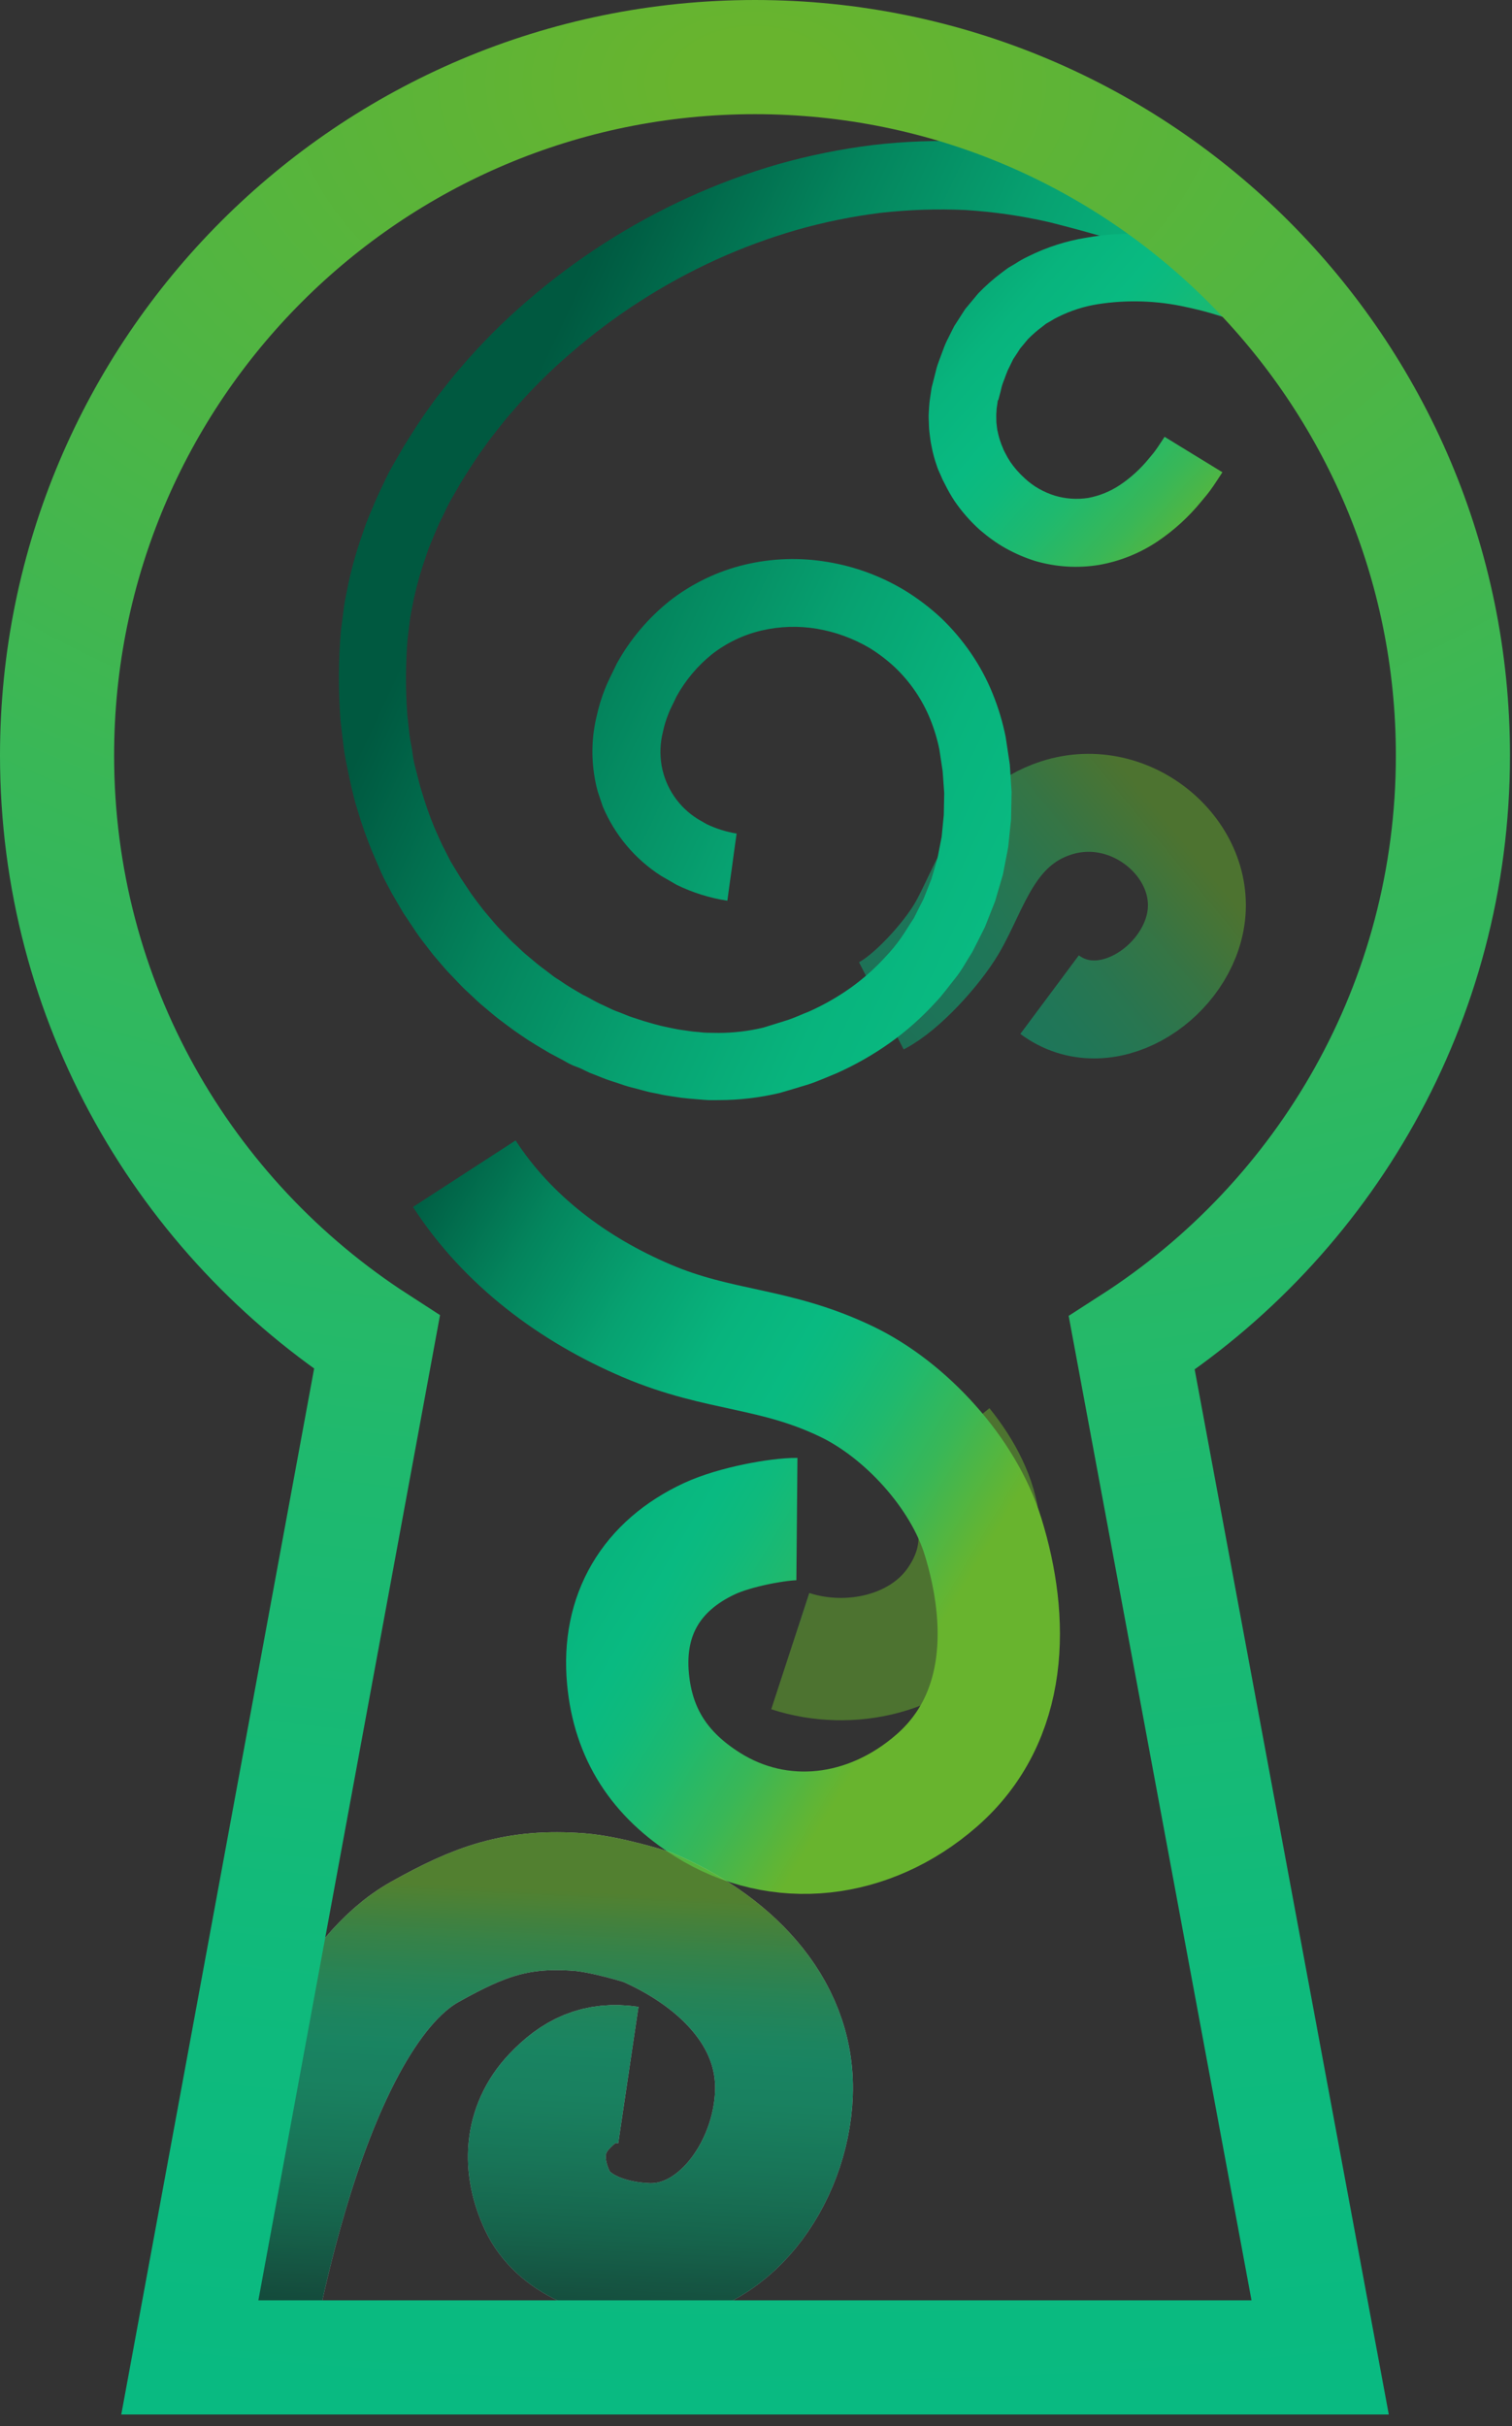 <svg width="106" height="170" viewBox="0 0 106 170" fill="none" xmlns="http://www.w3.org/2000/svg">
    <rect x="0" y="0" width="106" height="170" fill="#333333" stroke="none"/>
    <g clip-path="url(#clip0_2030_1635)">
        <path opacity="0.5" d="M61.787 70.476C63.583 69.556 66.011 66.85 67.054 65.09C68.681 62.347 69.635 58.039 74.045 56.612C79.349 54.897 84.757 59.597 83.799 64.591C82.946 69.047 77.427 72.554 73.582 69.69" stroke="url(#paint0_linear_2030_1635)" stroke-width="6.865"/>
        <path opacity="0.5" d="M55.401 115.688C59.602 117.063 64.67 115.888 67.151 112.322C69.607 108.793 68.995 105.035 66.03 101.358" stroke="url(#paint1_linear_2030_1635)" stroke-width="8.571"/>
        <path d="M32.55 82.237C35.594 86.933 40.203 90.359 45.333 92.545C50.468 94.733 54.276 94.363 59.36 96.807C63.489 98.791 67.538 103.2 68.919 107.672C70.721 113.509 70.747 120.329 65.659 124.765C60.925 128.893 54.63 129.612 49.59 126.438C46.269 124.347 44.388 121.521 44.026 117.624C43.607 113.124 45.682 109.698 49.737 107.809C51.558 106.961 54.634 106.426 55.868 106.437" stroke="url(#paint2_linear_2030_1635)" stroke-width="8.574"/>
        <path d="M83.988 13.788C82.472 13.219 80.966 12.683 79.4 12.202C77.854 11.725 76.296 11.292 74.726 10.903C72.506 10.391 70.248 10.063 67.974 9.921C65.71 9.819 63.441 9.899 61.19 10.162C58.95 10.44 56.735 10.888 54.563 11.501C52.407 12.123 50.298 12.903 48.256 13.834C44.177 15.694 40.384 18.126 36.991 21.055C35.287 22.515 33.7 24.108 32.246 25.817C31.873 26.236 31.529 26.68 31.18 27.12C30.83 27.561 30.478 28.007 30.159 28.472C29.492 29.376 28.891 30.34 28.294 31.298L28.29 31.305L27.441 32.778C27.16 33.265 26.936 33.792 26.685 34.304C26.433 34.816 26.218 35.341 25.994 35.869L25.67 36.659L25.389 37.476C25.007 38.56 24.691 39.667 24.444 40.79C24.337 41.356 24.201 41.921 24.119 42.494L23.896 44.226C23.723 46.312 23.714 48.409 23.872 50.497L24.058 52.064C24.116 52.587 24.199 53.087 24.313 53.628C24.425 54.167 24.521 54.661 24.642 55.175C24.762 55.69 24.888 56.208 25.051 56.711C25.349 57.733 25.704 58.736 26.112 59.719C26.327 60.208 26.531 60.691 26.739 61.169C26.947 61.646 27.226 62.114 27.47 62.591L28.277 63.97C28.577 64.414 28.869 64.859 29.164 65.3C29.459 65.74 29.803 66.158 30.122 66.583C30.44 67.008 30.806 67.402 31.148 67.811C31.41 68.116 31.695 68.397 31.968 68.686C32.24 68.975 32.518 69.267 32.817 69.535C33.116 69.803 33.392 70.086 33.694 70.349L34.611 71.119C34.917 71.376 35.243 71.608 35.564 71.852C35.884 72.096 36.206 72.325 36.539 72.547C37.196 73.007 37.887 73.406 38.576 73.811L39.478 74.289C39.775 74.46 40.071 74.632 40.397 74.74C40.722 74.847 41.015 75.024 41.331 75.162L42.285 75.539C42.598 75.668 42.93 75.766 43.256 75.873C43.581 75.981 43.9 76.1 44.233 76.183C44.566 76.265 44.871 76.347 45.236 76.448C45.602 76.55 45.889 76.585 46.245 76.666C46.6 76.748 46.908 76.787 47.27 76.843C47.614 76.901 47.959 76.945 48.307 76.975C48.671 77.003 49.007 77.029 49.354 77.062C49.701 77.094 50.073 77.083 50.411 77.081C51.845 77.079 53.274 76.91 54.668 76.578L55.681 76.28L56.692 75.973C57.361 75.754 58.008 75.456 58.664 75.193C59.971 74.609 61.216 73.899 62.384 73.072C63.559 72.235 64.64 71.274 65.61 70.206C66.109 69.685 66.527 69.087 66.979 68.531C67.432 67.975 67.765 67.32 68.158 66.716L68.604 65.841L69.044 64.965L69.763 63.146L70.31 61.273L70.68 59.362L70.881 57.427L70.918 55.486L70.793 53.559L70.503 51.639C70.296 50.6 69.991 49.583 69.591 48.602C69.19 47.607 68.681 46.66 68.075 45.776C67.468 44.887 66.77 44.063 65.994 43.318C65.213 42.59 64.361 41.941 63.452 41.382C61.787 40.373 59.944 39.692 58.023 39.376C56.105 39.049 54.141 39.111 52.247 39.557C50.327 40.013 48.527 40.874 46.969 42.084C45.447 43.295 44.178 44.795 43.238 46.497C42.971 47.073 42.666 47.627 42.41 48.275C42.161 48.901 41.965 49.547 41.823 50.205C41.492 51.581 41.443 53.01 41.676 54.406C41.733 54.763 41.81 55.117 41.907 55.465L42.254 56.499C43.09 58.493 44.511 60.188 46.33 61.358L47.428 61.993C48.552 62.544 49.754 62.921 50.992 63.11L51.151 61.932L51.317 60.757L51.476 59.579L51.642 58.405C50.916 58.286 50.211 58.065 49.547 57.749L48.915 57.384C48.255 56.973 47.688 56.427 47.251 55.783C46.815 55.139 46.519 54.41 46.383 53.643C46.247 52.856 46.279 52.048 46.476 51.273C46.565 50.849 46.692 50.434 46.855 50.032C47.004 49.622 47.243 49.22 47.423 48.806C48.054 47.662 48.903 46.653 49.921 45.834C50.941 45.041 52.12 44.478 53.377 44.181C54.658 43.88 55.986 43.838 57.283 44.058C58.594 44.281 59.853 44.743 60.996 45.423C61.62 45.812 62.205 46.26 62.742 46.761C63.81 47.778 64.651 49.01 65.209 50.376C65.491 51.07 65.709 51.79 65.857 52.524L66.086 54.043L66.195 55.566L66.165 57.103L66.016 58.631L65.724 60.126L65.301 61.583L64.745 62.991L64.402 63.662L64.065 64.335C63.757 64.793 63.479 65.274 63.163 65.72C62.847 66.172 62.498 66.599 62.118 66.999C61.371 67.823 60.538 68.566 59.633 69.213C58.724 69.858 57.752 70.412 56.734 70.866C56.205 71.071 55.706 71.316 55.159 71.489L54.339 71.745L53.518 72C52.489 72.246 51.434 72.371 50.375 72.374C50.106 72.367 49.838 72.363 49.57 72.361C49.3 72.359 49.028 72.311 48.76 72.294C48.491 72.278 48.216 72.221 47.943 72.188C47.67 72.154 47.403 72.109 47.137 72.05C46.871 71.991 46.593 71.94 46.33 71.876C46.067 71.811 45.791 71.732 45.526 71.659C45.279 71.589 45.034 71.513 44.791 71.431L44.726 71.409C44.461 71.322 44.191 71.245 43.939 71.136C43.687 71.028 43.414 70.929 43.157 70.831C42.898 70.733 42.643 70.592 42.386 70.48C42.128 70.368 41.877 70.245 41.633 70.11C41.388 69.977 41.144 69.829 40.887 69.716C40.338 69.399 39.734 69.05 39.19 68.662C38.914 68.503 38.679 68.32 38.405 68.105L38.375 68.082C38.087 67.858 37.861 67.705 37.585 67.473L36.82 66.833C36.566 66.613 36.347 66.385 36.085 66.153C35.824 65.921 35.618 65.694 35.38 65.446C35.142 65.199 34.92 64.976 34.697 64.716C34.413 64.37 34.112 64.042 33.829 63.682C33.554 63.331 33.287 62.974 33.027 62.612L32.286 61.498L31.598 60.37L30.989 59.18C30.797 58.776 30.626 58.363 30.442 57.958C30.103 57.132 29.808 56.289 29.558 55.432C29.415 55.007 29.325 54.567 29.208 54.135C29.092 53.702 28.975 53.27 28.927 52.82C28.881 52.369 28.759 51.933 28.708 51.489L28.559 50.147C28.421 48.336 28.428 46.516 28.58 44.706L28.758 43.283C28.833 42.809 28.943 42.34 29.03 41.871C29.241 40.927 29.507 39.996 29.826 39.083L30.062 38.395L30.343 37.718C30.537 37.267 30.706 36.81 30.933 36.379C31.159 35.948 31.345 35.486 31.591 35.059L32.327 33.783C32.856 32.943 33.379 32.1 33.97 31.303C34.253 30.889 34.566 30.5 34.872 30.108C35.179 29.716 35.485 29.324 35.82 28.948C37.119 27.421 38.538 26.001 40.063 24.699C43.114 22.063 46.525 19.876 50.192 18.201C52.022 17.369 53.909 16.672 55.839 16.113C57.763 15.565 59.726 15.165 61.711 14.916C63.693 14.691 65.689 14.625 67.681 14.716C69.662 14.839 71.629 15.123 73.564 15.568C75.031 15.941 76.496 16.32 77.942 16.783C79.387 17.246 80.832 17.724 82.216 18.253C83.601 18.783 85.036 19.379 86.405 20.024C87.772 20.665 89.121 21.342 90.451 22.056L83.987 13.787L83.988 13.788Z" fill="url(#paint3_linear_2030_1635)"/>
        <path d="M91.39 19.444C89.087 18.271 86.639 17.41 84.109 16.883C82.82 16.615 81.511 16.453 80.195 16.4C78.841 16.334 77.482 16.42 76.146 16.656C74.745 16.883 73.386 17.319 72.114 17.95C71.783 18.105 71.465 18.283 71.159 18.485L70.689 18.762C70.537 18.867 70.39 18.984 70.242 19.092C69.647 19.536 69.089 20.028 68.575 20.563L67.665 21.656L67.408 22.054L66.903 22.84L66.693 23.251L66.487 23.666C66.344 23.937 66.22 24.218 66.118 24.507L65.958 24.937L65.802 25.361C65.752 25.501 65.698 25.645 65.661 25.788L65.552 26.218L65.442 26.656L65.332 27.085L65.309 27.181L65.208 27.857C65.171 28.083 65.147 28.311 65.135 28.54C65.124 28.77 65.1 28.998 65.103 29.232L65.129 29.923C65.136 30.152 65.175 30.383 65.2 30.61C65.224 30.838 65.261 31.065 65.311 31.289C65.397 31.741 65.517 32.186 65.669 32.62C65.733 32.839 65.833 33.047 65.94 33.284C66.027 33.5 66.126 33.711 66.239 33.914C66.439 34.319 66.662 34.712 66.908 35.09C67.421 35.841 68.022 36.528 68.699 37.135L68.7 37.137C68.986 37.375 69.268 37.609 69.57 37.82C69.87 38.037 70.182 38.237 70.506 38.417C71.159 38.781 71.848 39.078 72.561 39.303C74.016 39.731 75.548 39.827 77.045 39.583C78.506 39.327 79.898 38.77 81.132 37.947C82.289 37.172 83.325 36.23 84.205 35.152L84.611 34.664C84.888 34.332 85.232 33.809 85.698 33.09L84.684 32.468L83.674 31.85L82.66 31.229L81.645 30.607C81.293 31.14 81.036 31.538 80.841 31.772L80.545 32.128C79.971 32.835 79.296 33.454 78.542 33.963C77.86 34.424 77.09 34.74 76.281 34.89C75.5 35.01 74.702 34.955 73.944 34.728C73.564 34.608 73.197 34.449 72.849 34.254C72.663 34.151 72.484 34.035 72.314 33.907C72.143 33.783 71.981 33.647 71.827 33.502C71.452 33.163 71.117 32.781 70.829 32.365C70.693 32.155 70.569 31.939 70.456 31.715C70.393 31.605 70.341 31.489 70.299 31.37C70.257 31.252 70.198 31.145 70.164 31.026C70.076 30.786 70.006 30.54 69.954 30.289C69.921 30.169 69.9 30.046 69.889 29.922C69.883 29.8 69.854 29.677 69.852 29.551L69.845 29.182C69.842 29.057 69.847 28.932 69.861 28.807C69.861 28.682 69.873 28.557 69.899 28.434L69.951 28.065L69.993 28.016L70.073 27.711L70.153 27.406L70.225 27.103C70.251 27.003 70.283 26.905 70.32 26.809L70.429 26.52L70.534 26.235C70.6 26.046 70.682 25.863 70.777 25.686L70.906 25.422L71.035 25.158L71.356 24.673L71.51 24.429L72.058 23.77C72.373 23.45 72.711 23.155 73.072 22.887L73.332 22.683L73.632 22.511C73.823 22.387 74.022 22.277 74.228 22.181C75.089 21.757 76.009 21.465 76.957 21.314C79.015 20.992 81.115 21.059 83.148 21.513C85.268 21.956 87.318 22.68 89.246 23.666L91.39 19.444Z" fill="url(#paint4_linear_2030_1635)"/>
        <g opacity="0.6">
            <path d="M16.644 166.728C16.644 166.728 20.197 141.433 29.768 136.069C33.648 133.893 36.266 132.944 40.601 133.271C42.496 133.414 45.359 134.32 45.359 134.32C50.531 136.531 55.174 140.776 54.958 146.692C54.751 152.323 50.653 158.012 45.335 157.795C42.427 157.677 39.467 156.55 38.361 154.171C37.255 151.791 37.324 149.229 39.208 147.24C40.593 145.777 41.977 145.082 44.052 145.39" stroke="white" stroke-width="9.662"/>
            <path d="M16.644 166.728C16.644 166.728 20.197 141.433 29.768 136.069C33.648 133.893 36.266 132.944 40.601 133.271C42.496 133.414 45.359 134.32 45.359 134.32C50.531 136.531 55.174 140.776 54.958 146.692C54.751 152.323 50.653 158.012 45.335 157.795C42.427 157.677 39.467 156.55 38.361 154.171C37.255 151.791 37.324 149.229 39.208 147.24C40.593 145.777 41.977 145.082 44.052 145.39" stroke="url(#paint5_linear_2030_1635)" stroke-width="9.662"/>
        </g>
    </g>
    <path d="M101.858 52.929C101.858 25.906 79.952 4 52.929 4C25.906 4 4 25.906 4 52.929C4 70.184 12.938 85.336 26.429 94.052L13.307 165.177H92.551L79.343 94.109C92.88 85.404 101.858 70.224 101.858 52.935V52.929Z" stroke="url(#paint6_radial_2030_1635)" stroke-width="8" stroke-miterlimit="10"/>
    <defs>
        <linearGradient id="paint0_linear_2030_1635" x1="45.138" y1="84.138" x2="80.011" y2="55.304" gradientUnits="userSpaceOnUse">
            <stop stop-color="#005940"/>
            <stop offset="0.02" stop-color="#005D43"/>
            <stop offset="0.2" stop-color="#04855D"/>
            <stop offset="0.37" stop-color="#07A271"/>
            <stop offset="0.51" stop-color="#08B47D"/>
            <stop offset="0.62" stop-color="#09BA81"/>
            <stop offset="0.68" stop-color="#0FBA7C"/>
            <stop offset="0.77" stop-color="#1FB96E"/>
            <stop offset="0.87" stop-color="#39B757"/>
            <stop offset="0.97" stop-color="#5EB537"/>
            <stop offset="1" stop-color="#68B42E"/>
        </linearGradient>
        <linearGradient id="paint1_linear_2030_1635" x1="39.763" y1="108.217" x2="55.571" y2="115.322" gradientUnits="userSpaceOnUse">
            <stop stop-color="#005940"/>
            <stop offset="0.02" stop-color="#005D43"/>
            <stop offset="0.2" stop-color="#04855D"/>
            <stop offset="0.37" stop-color="#07A271"/>
            <stop offset="0.51" stop-color="#08B47D"/>
            <stop offset="0.62" stop-color="#09BA81"/>
            <stop offset="0.68" stop-color="#0FBA7C"/>
            <stop offset="0.77" stop-color="#1FB96E"/>
            <stop offset="0.87" stop-color="#39B757"/>
            <stop offset="0.97" stop-color="#5EB537"/>
            <stop offset="1" stop-color="#68B42E"/>
        </linearGradient>
        <linearGradient id="paint2_linear_2030_1635" x1="27.602" y1="84.355" x2="68.855" y2="109.022" gradientUnits="userSpaceOnUse">
            <stop stop-color="#005940"/>
            <stop offset="0.02" stop-color="#005D43"/>
            <stop offset="0.2" stop-color="#04855D"/>
            <stop offset="0.37" stop-color="#07A271"/>
            <stop offset="0.51" stop-color="#08B47D"/>
            <stop offset="0.62" stop-color="#09BA81"/>
            <stop offset="0.68" stop-color="#0FBA7C"/>
            <stop offset="0.77" stop-color="#1FB96E"/>
            <stop offset="0.87" stop-color="#39B757"/>
            <stop offset="0.97" stop-color="#5EB537"/>
            <stop offset="1" stop-color="#68B42E"/>
        </linearGradient>
        <linearGradient id="paint3_linear_2030_1635" x1="31.532" y1="39.09" x2="97.28" y2="69.99" gradientUnits="userSpaceOnUse">
            <stop stop-color="#005940"/>
            <stop offset="0.02" stop-color="#005D43"/>
            <stop offset="0.2" stop-color="#04855D"/>
            <stop offset="0.37" stop-color="#07A271"/>
            <stop offset="0.51" stop-color="#08B47D"/>
            <stop offset="0.62" stop-color="#09BA81"/>
            <stop offset="0.68" stop-color="#0FBA7C"/>
            <stop offset="0.77" stop-color="#1FB96E"/>
            <stop offset="0.87" stop-color="#39B757"/>
            <stop offset="0.97" stop-color="#5EB537"/>
            <stop offset="1" stop-color="#68B42E"/>
        </linearGradient>
        <linearGradient id="paint4_linear_2030_1635" x1="48.201" y1="13.87" x2="81.103" y2="43.148" gradientUnits="userSpaceOnUse">
            <stop stop-color="#005940"/>
            <stop offset="0.02" stop-color="#005D43"/>
            <stop offset="0.2" stop-color="#04855D"/>
            <stop offset="0.37" stop-color="#07A271"/>
            <stop offset="0.51" stop-color="#08B47D"/>
            <stop offset="0.62" stop-color="#09BA81"/>
            <stop offset="0.68" stop-color="#0FBA7C"/>
            <stop offset="0.77" stop-color="#1FB96E"/>
            <stop offset="0.87" stop-color="#39B757"/>
            <stop offset="0.97" stop-color="#5EB537"/>
            <stop offset="1" stop-color="#68B42E"/>
        </linearGradient>
        <linearGradient id="paint5_linear_2030_1635" x1="16.359" y1="161.267" x2="17.84" y2="131.329" gradientUnits="userSpaceOnUse">
            <stop stop-color="#005940"/>
            <stop offset="0.02" stop-color="#005D43"/>
            <stop offset="0.2" stop-color="#04855D"/>
            <stop offset="0.37" stop-color="#07A271"/>
            <stop offset="0.51" stop-color="#08B47D"/>
            <stop offset="0.62" stop-color="#09BA81"/>
            <stop offset="0.68" stop-color="#0FBA7C"/>
            <stop offset="0.77" stop-color="#1FB96E"/>
            <stop offset="0.87" stop-color="#39B757"/>
            <stop offset="0.97" stop-color="#5EB537"/>
            <stop offset="1" stop-color="#68B42E"/>
        </linearGradient>
        <radialGradient id="paint6_radial_2030_1635" cx="0" cy="0" r="1" gradientUnits="userSpaceOnUse" gradientTransform="translate(52.895 4) rotate(90) scale(167.152 258.355)">
            <stop offset="0.021" stop-color="#68B42E"/>
            <stop offset="0.084" stop-color="#5EB436"/>
            <stop offset="0.352" stop-color="#39B757"/>
            <stop offset="0.603" stop-color="#1FB96E"/>
            <stop offset="0.827" stop-color="#0FBA7C"/>
            <stop offset="1" stop-color="#09BA81"/>
        </radialGradient>
        <clipPath id="clip0_2030_1635">
            <rect width="98.84" height="159.492" fill="white" transform="translate(5.16 7.931)"/>
        </clipPath>
    </defs>
</svg>
